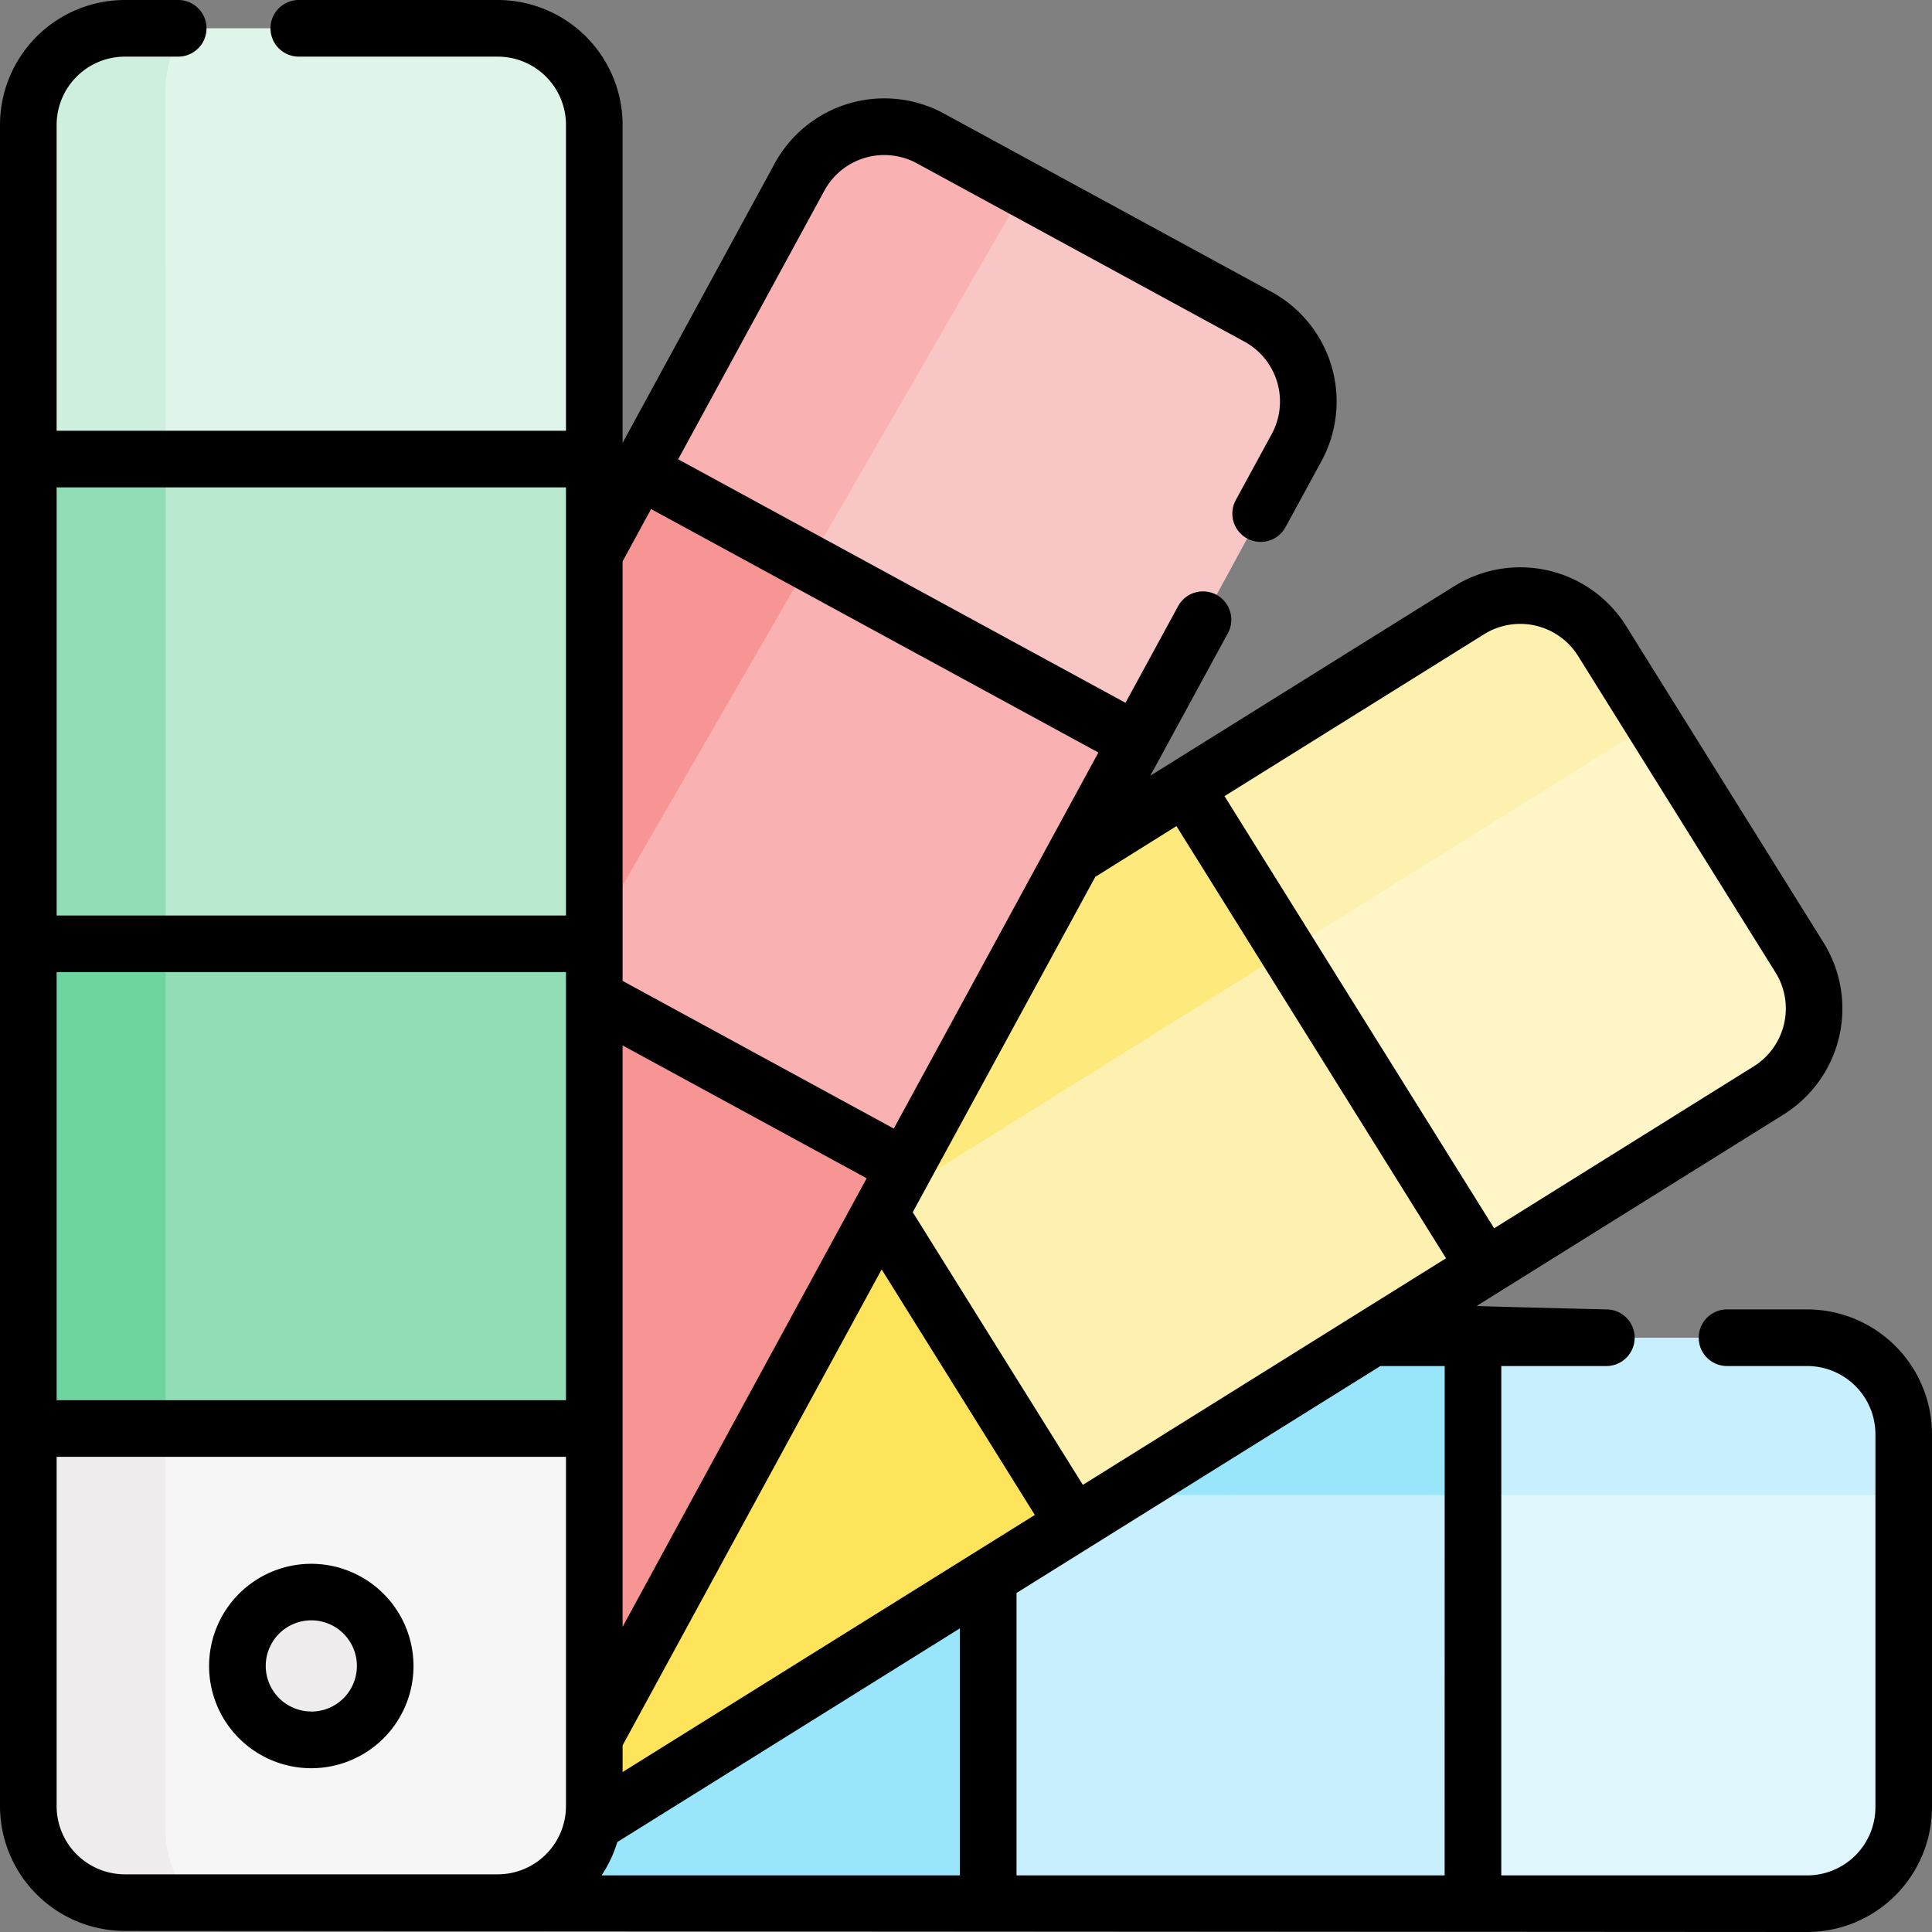 <svg xmlns="http://www.w3.org/2000/svg" width="94.193" height="94.193" viewBox="0 0 94.193 94.193">
  <rect x="0" y="0" width="94.193" height="94.193" fill="#808080" stroke="none"/>
  <g id="_01" data-name="01" transform="translate(0)">
    <g id="Grupo_24" data-name="Grupo 24" transform="translate(1.38 1.38)">
      <path id="Trazado_79" data-name="Trazado 79" d="M260.62,354.38H236.987l-5.593,5.409v17.348l5.593,4.837H260.62l5.444-2.519V359.644Z" transform="translate(-190.188 -290.54)" fill="#c8effe"/>
      <path id="Trazado_80" data-name="Trazado 80" d="M266.064,362.047v-2.4l-5.444-5.264H236.987l-5.593,5.409v2.259Z" transform="translate(-190.188 -290.54)" fill="#99e6fc"/>
      <path id="Trazado_81" data-name="Trazado 81" d="M120.2,381.789v.184H88.266V354.38H120.2Z" transform="translate(-73.401 -290.54)" fill="#99e6fc"/>
      <path id="Trazado_82" data-name="Trazado 82" d="M223.3,210.3l-7.51-1.788-20.379,12.623-1.788,10.515,6.84,12.782h9.879l20.053-12.509,2.281-4.936Z" transform="translate(-159.365 -171.516)" fill="#fef0ae"/>
      <path id="Trazado_83" data-name="Trazado 83" d="M225.209,213.7l-1.913-3.4-7.51-1.788-20.379,12.623-1.788,10.515.713,1.333Z" transform="translate(-159.365 -171.516)" fill="#fee97d"/>
      <g id="XMLID_341_" transform="translate(56.421 27.656)">
        <g id="Grupo_19" data-name="Grupo 19">
          <path id="Trazado_84" data-name="Trazado 84" d="M344,175.415a4.707,4.707,0,0,1-1.5,6.484l-13.825,8.624-14.605-23.412,13.825-8.624a4.707,4.707,0,0,1,6.484,1.5Z" transform="translate(-314.066 -157.773)" fill="#fff5c6"/>
        </g>
      </g>
      <path id="Trazado_85" data-name="Trazado 85" d="M76.527,300.4,53.065,315.032l-5.328,3.25L29.626,296.849,61.6,277.1Z" transform="translate(-25.553 -227.483)" fill="#fee45a"/>
      <path id="Trazado_86" data-name="Trazado 86" d="M123.6,99.966l-6.544,4.547-11.145,20.671-.68,8.087,12.481,9.81,12.281-4.618,11.3-20.758.955-8.59Z" transform="translate(-87.242 -82.949)" fill="#f9b1b1"/>
      <path id="Trazado_87" data-name="Trazado 87" d="M128.989,102.61,123.6,99.966l-6.544,4.547-11.145,20.671-.68,8.087,4.167,3.275Z" transform="translate(-87.242 -82.949)" fill="#f79595"/>
      <g id="XMLID_339_" transform="translate(29.813 4.795)">
        <g id="Grupo_20" data-name="Grupo 20">
          <path id="Trazado_88" data-name="Trazado 88" d="M199.626,42.822a4.707,4.707,0,0,1,1.885,6.384l-7.79,14.311L169.486,50.325l7.789-14.311a4.707,4.707,0,0,1,6.383-1.885Z" transform="translate(-169.486 -33.556)" fill="#f9c6c6"/>
        </g>
      </g>
      <path id="Trazado_89" data-name="Trazado 89" d="M63.194,250.269,48.04,278.11l-4.708,8.026L23.366,266.262,39.112,236.99Z" transform="translate(-20.445 -194.755)" fill="#f79595"/>
      <g id="Grupo_23" data-name="Grupo 23">
        <path id="Trazado_90" data-name="Trazado 90" d="M30.421,208.512H11.112L7.5,216.151v23.633L9.735,243s23.763.049,23.848,0,1.508-3.219,1.508-3.219V216.151Z" transform="translate(-7.496 -171.518)" fill="#91deb6"/>
        <path id="Trazado_91" data-name="Trazado 91" d="M14.188,208.512H11.112L7.5,216.151v23.633L9.735,243l4.453.008Z" transform="translate(-7.496 -171.518)" fill="#6ed5a1"/>
        <path id="Trazado_92" data-name="Trazado 92" d="M35.091,378.43v18.41a4.707,4.707,0,0,1-4.708,4.706H12.2A4.707,4.707,0,0,1,7.5,396.84V378.43Z" transform="translate(-7.496 -310.164)" fill="#f7f6f7"/>
        <circle id="Elipse_10" data-name="Elipse 10" cx="3.602" cy="3.602" r="3.602" transform="translate(10.195 76.242)" fill="#eeeced"/>
        <g id="XMLID_337_" transform="translate(0)">
          <g id="Grupo_21" data-name="Grupo 21">
            <path id="Trazado_93" data-name="Trazado 93" d="M30.383,7.5H12.2A4.707,4.707,0,0,0,7.5,12.206V28.5l2.266,5.165H32.488l2.6-5.165V12.206A4.707,4.707,0,0,0,30.383,7.5Z" transform="translate(-7.496 -7.5)" fill="#e0f5ea"/>
            <path id="Trazado_94" data-name="Trazado 94" d="M14.188,10.493A4.959,4.959,0,0,1,15.182,7.5H12.2A4.707,4.707,0,0,0,7.5,12.206V28.5l2.266,5.165h4.426Z" transform="translate(-7.496 -7.5)" fill="#ceefdd"/>
            <path id="Trazado_95" data-name="Trazado 95" d="M7.5,121.61H35.091v23.633H7.5Z" transform="translate(-7.496 -100.609)" fill="#b8e9ce"/>
          </g>
        </g>
        <path id="Trazado_96" data-name="Trazado 96" d="M7.5,121.61h6.692v23.633H7.5Z" transform="translate(-7.496 -100.609)" fill="#91deb6"/>
        <path id="Trazado_97" data-name="Trazado 97" d="M14.188,398.027v-19.6H7.5v18.41a4.707,4.707,0,0,0,4.708,4.706h3.437A4.939,4.939,0,0,1,14.188,398.027Z" transform="translate(-7.496 -310.164)" fill="#eeeced"/>
        <g id="XMLID_343_" transform="translate(70.432 63.84)">
          <g id="Grupo_22" data-name="Grupo 22">
            <path id="Trazado_98" data-name="Trazado 98" d="M411.2,359.086v18.181a4.706,4.706,0,0,1-4.706,4.706H390.2V354.38h16.295A4.705,4.705,0,0,1,411.2,359.086Z" transform="translate(-390.196 -354.38)" fill="#def6fc"/>
          </g>
        </g>
      </g>
      <path id="Trazado_99" data-name="Trazado 99" d="M187.6,37.722a4.663,4.663,0,0,1,.792-1.016l-4.733-2.576a4.707,4.707,0,0,0-6.383,1.885l-7.789,14.311,8.244,4.488Z" transform="translate(-139.673 -28.761)" fill="#f9b1b1"/>
      <path id="Trazado_100" data-name="Trazado 100" d="M334.375,159.989a4.707,4.707,0,0,0-6.484-1.5l-13.825,8.624,4.973,7.971,17.813-11.122Z" transform="translate(-257.645 -130.117)" fill="#fef0ae"/>
      <path id="Trazado_101" data-name="Trazado 101" d="M411.2,362.047v-2.961a4.705,4.705,0,0,0-4.706-4.706H390.2v7.667Z" transform="translate(-319.764 -290.54)" fill="#c8effe"/>
    </g>
    <g id="Grupo_25" data-name="Grupo 25" transform="translate(0 0)">
      <path id="Trazado_102" data-name="Trazado 102" d="M60.376,414.27a4.983,4.983,0,1,0,4.982,4.983A4.988,4.988,0,0,0,60.376,414.27Zm0,7.2a2.222,2.222,0,1,1,2.222-2.222A2.224,2.224,0,0,1,60.376,421.474Z" transform="translate(-45.198 -338.028)"/>
      <path id="Trazado_103" data-name="Trazado 103" d="M88.107,63.839H84.2a1.38,1.38,0,0,0,0,2.761h3.909a3.329,3.329,0,0,1,3.326,3.326V88.107a3.329,3.329,0,0,1-3.326,3.326H73.193V66.6h5.123a1.38,1.38,0,0,0,0-2.761s-6.138-.146-6.32-.17l14.965-9.335A6.087,6.087,0,0,0,88.9,45.948L79.281,30.522A6.087,6.087,0,0,0,70.9,28.579L56.082,37.82l.557-1.023h0l3.224-5.924a1.38,1.38,0,0,0-2.425-1.32l-2.565,4.712L33.063,22.392l7.13-13.1A3.325,3.325,0,0,1,44.7,7.962l15.969,8.692A3.325,3.325,0,0,1,62,21.164l-1.75,3.216a1.38,1.38,0,1,0,2.425,1.32l1.75-3.216a6.086,6.086,0,0,0-2.436-8.255L46.024,5.537a6.086,6.086,0,0,0-8.256,2.436L30.354,21.594V6.086A6.094,6.094,0,0,0,24.268,0h-9.7a1.38,1.38,0,1,0,0,2.761h9.7a3.329,3.329,0,0,1,3.326,3.326V21H2.761V6.086A3.33,3.33,0,0,1,6.086,2.761h2.6A1.38,1.38,0,1,0,8.69,0h-2.6A6.093,6.093,0,0,0,0,6.086V88.055a6.093,6.093,0,0,0,6.086,6.086l82.02.052a6.093,6.093,0,0,0,6.086-6.086V69.925a6.093,6.093,0,0,0-6.086-6.086ZM70.432,91.433H49.56V77.664L67.3,66.6h3.135ZM2.761,47.394H27.594V68.266H2.761Zm27.593,39v-1.3l12.63-23.205,7.468,11.971Zm0-7.079V50.968l11.9,6.478ZM30.1,89.806,46.8,79.387V91.433H29.328a6.066,6.066,0,0,0,.768-1.627ZM72.357,30.921a3.326,3.326,0,0,1,4.582,1.062l9.623,15.426A3.326,3.326,0,0,1,85.5,51.991L72.846,59.885,59.7,38.815Zm-15,9.355L70.5,61.346,52.794,72.393,44.5,59.1l8.9-16.35Zm-3.806-3.587L43.576,55.022l-13.222-7.2V27.37l1.389-2.552ZM27.594,23.761V44.634H2.761V23.761ZM2.761,88.055V71.027H27.594V88.055a3.33,3.33,0,0,1-3.326,3.326H6.086a3.33,3.33,0,0,1-3.326-3.326Z" transform="translate(0 0)"/>
    </g>
  </g>
</svg>
